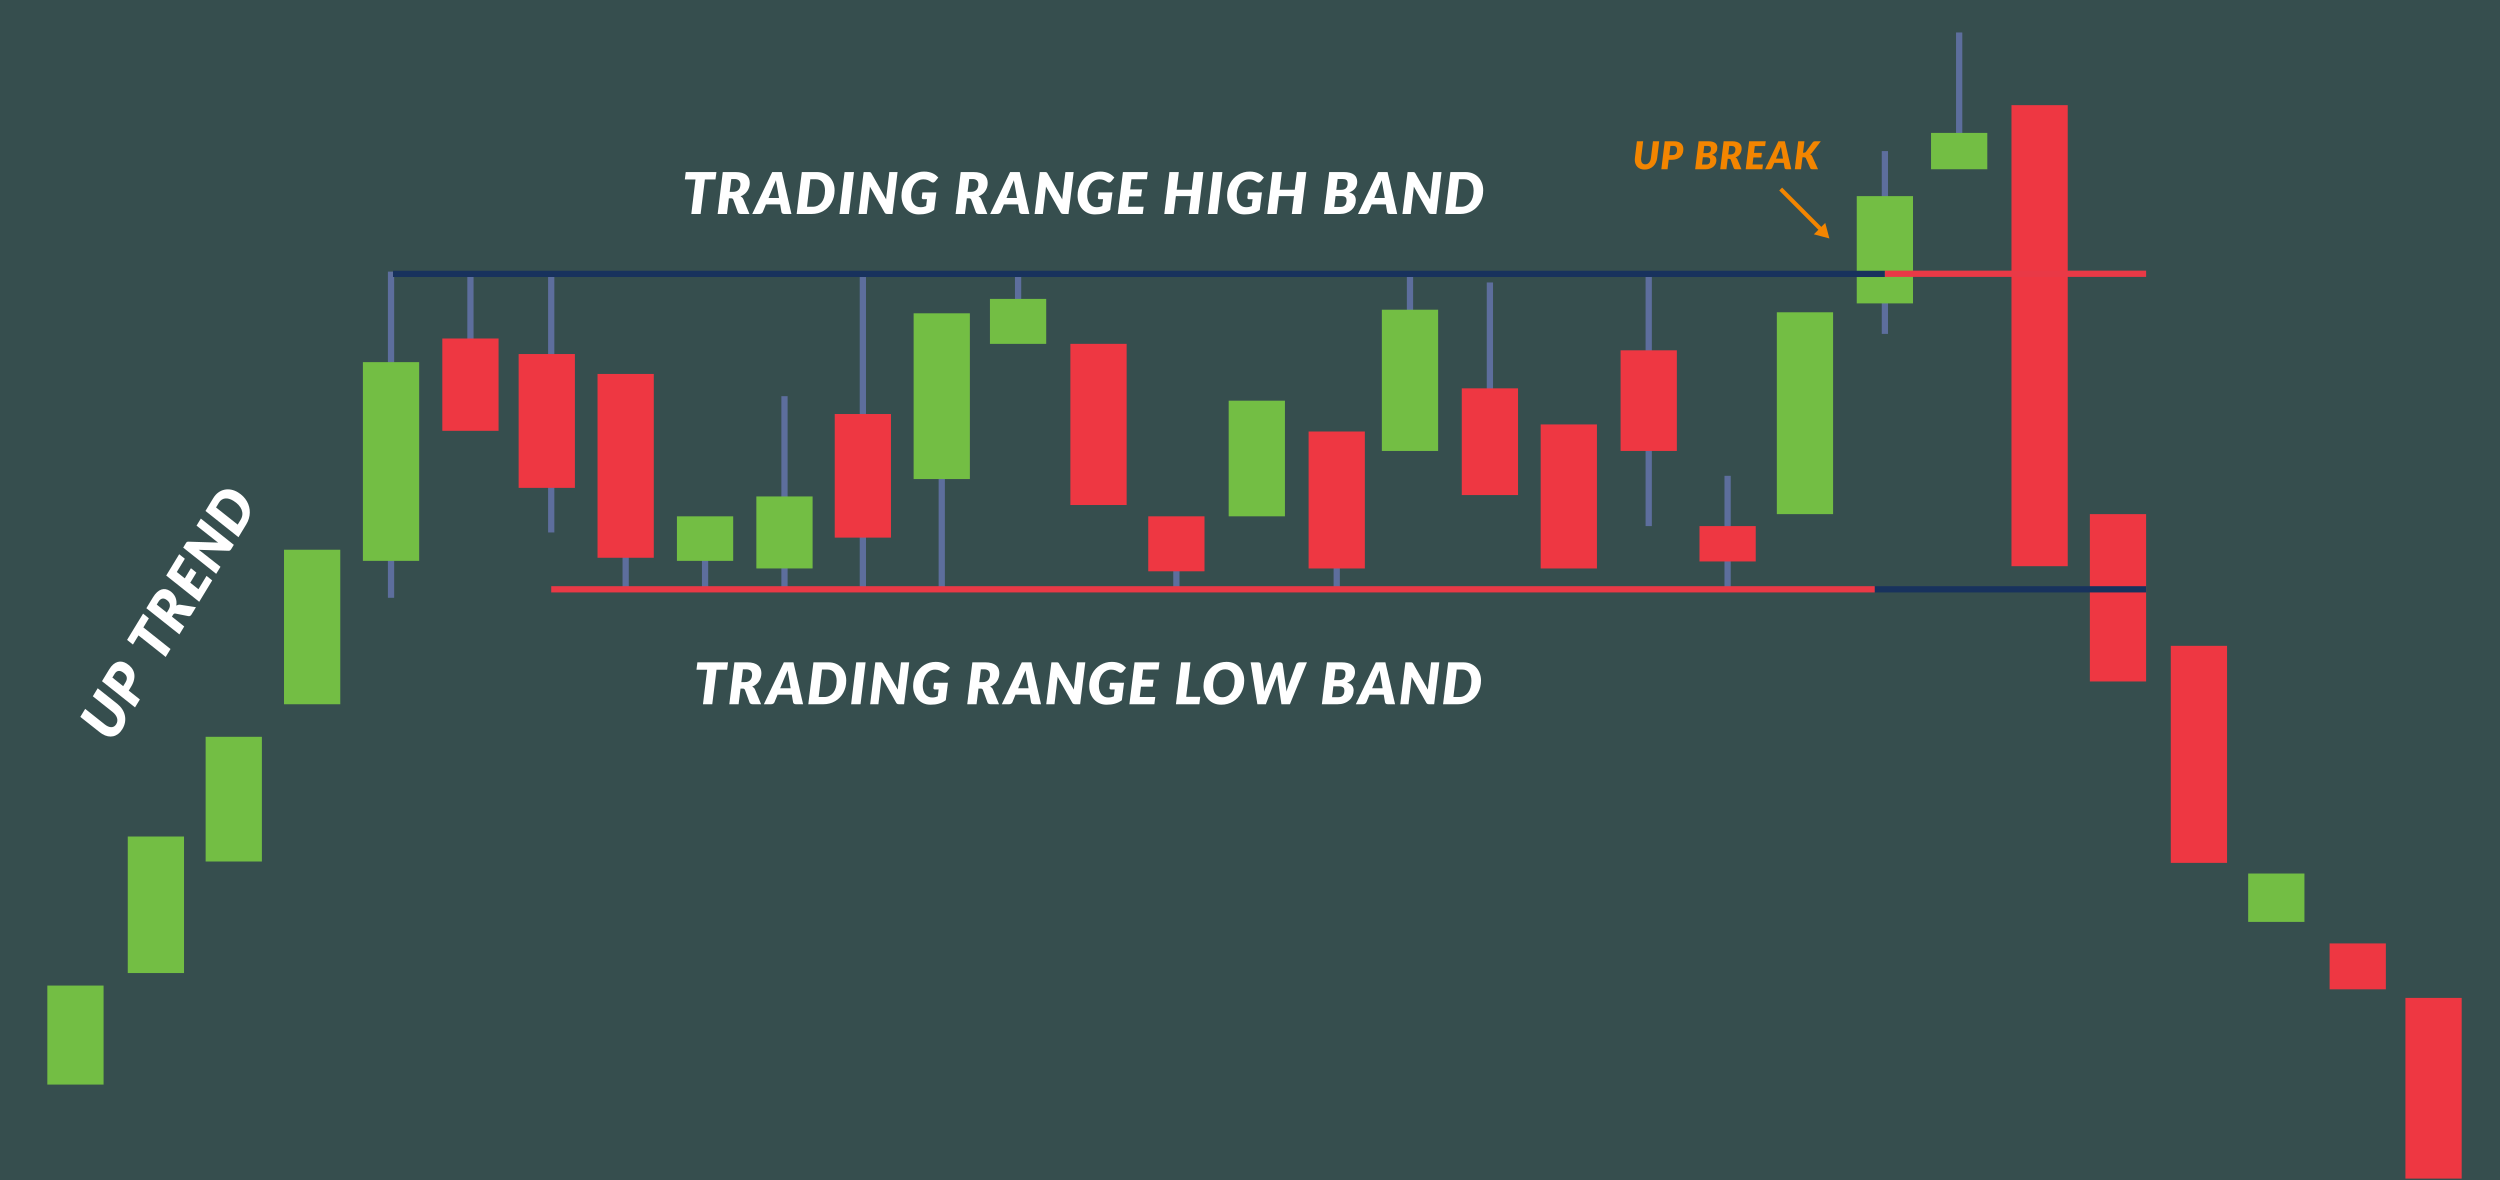 <?xml version="1.0" encoding="utf-8"?>
<!-- Generator: Adobe Illustrator 17.0.0, SVG Export Plug-In . SVG Version: 6.00 Build 0)  -->
<!DOCTYPE svg PUBLIC "-//W3C//DTD SVG 1.1//EN" "http://www.w3.org/Graphics/SVG/1.1/DTD/svg11.dtd">
<svg version="1.1" id="Livello_1" xmlns="http://www.w3.org/2000/svg" xmlns:xlink="http://www.w3.org/1999/xlink" x="0px" y="0px"
	 width="1220px" height="576px" viewBox="0 0 305 144" enable-background="new 0 0 305 144" xml:space="preserve">
<g>
	<g>
		<rect x="0" y="0" fill="#364E4E" width="305" height="144"/>
	</g>
	<g>
		<rect x="47.326" y="33.138" fill="#5D6E9D" width="0.761" height="39.793"/>
	</g>
	<g>
		<rect x="66.869" y="33.138" fill="#5D6E9D" width="0.761" height="31.822"/>
	</g>
	<g>
		<rect x="57.013" y="33.138" fill="#5D6E9D" width="0.761" height="15.196"/>
	</g>
	<g>
		<rect x="123.826" y="33.138" fill="#5D6E9D" width="0.761" height="7.598"/>
	</g>
	<g>
		<rect x="75.951" y="56.585" fill="#5D6E9D" width="0.761" height="15.196"/>
	</g>
	<g>
		<rect x="85.637" y="64.183" fill="#5D6E9D" width="0.761" height="7.598"/>
	</g>
	<g>
		<rect x="95.327" y="48.333" fill="#5D6E9D" width="0.761" height="23.447"/>
	</g>
	<g>
		<rect x="104.888" y="33.415" fill="#5D6E9D" width="0.761" height="38.366"/>
	</g>
	<g>
		<rect x="171.637" y="33.415" fill="#5D6E9D" width="0.762" height="17.096"/>
	</g>
	<g>
		<rect x="181.387" y="34.461" fill="#5D6E9D" width="0.762" height="21.841"/>
	</g>
	<g>
		<rect x="229.575" y="18.432" fill="#5D6E9D" width="0.762" height="22.304"/>
	</g>
	<g>
		<rect x="238.637" y="3.961" fill="#5D6E9D" width="0.762" height="14.471"/>
	</g>
	<g>
		<rect x="210.387" y="58.05" fill="#5D6E9D" width="0.762" height="13.73"/>
	</g>
	<g>
		<rect x="200.762" y="33.415" fill="#5D6E9D" width="0.762" height="30.768"/>
	</g>
	<g>
		<rect x="114.513" y="45.622" fill="#5D6E9D" width="0.761" height="26.158"/>
	</g>
	<g>
		<rect x="162.7" y="62.723" fill="#5D6E9D" width="0.762" height="9.058"/>
	</g>
	<g>
		<rect x="143.138" y="66.34" fill="#5D6E9D" width="0.761" height="5.44"/>
	</g>
	<g>
		<rect x="5.774" y="120.239" fill="#73BE44" width="6.863" height="12.08"/>
	</g>
	<g>
		<rect x="15.587" y="102.055" fill="#73BE44" width="6.863" height="16.657"/>
	</g>
	<g>
		<rect x="25.087" y="89.891" fill="#73BE44" width="6.863" height="15.213"/>
	</g>
	<g>
		<rect x="34.649" y="67.067" fill="#73BE44" width="6.863" height="18.852"/>
	</g>
	<g>
		<rect x="44.274" y="44.18" fill="#73BE44" width="6.863" height="24.245"/>
	</g>
	<g>
		<rect x="53.962" y="41.296" fill="#EE3742" width="6.863" height="11.265"/>
	</g>
	<g>
		<rect x="82.586" y="62.993" fill="#73BE44" width="6.863" height="5.434"/>
	</g>
	<g>
		<rect x="111.462" y="38.223" fill="#73BE44" width="6.863" height="20.22"/>
	</g>
	<g>
		<rect x="149.899" y="48.883" fill="#73BE44" width="6.863" height="14.108"/>
	</g>
	<g>
		<rect x="159.649" y="52.645" fill="#EE3742" width="6.863" height="16.708"/>
	</g>
	<g>
		<rect x="187.962" y="51.781" fill="#EE3742" width="6.863" height="17.573"/>
	</g>
	<g>
		<rect x="274.278" y="106.57" fill="#73BE44" width="6.863" height="5.902"/>
	</g>
	<g>
		<rect x="197.712" y="42.738" fill="#EE3742" width="6.863" height="12.278"/>
	</g>
	<g>
		<rect x="207.337" y="64.183" fill="#EE3742" width="6.863" height="4.315"/>
	</g>
	<g>
		<rect x="216.774" y="38.098" fill="#73BE44" width="6.863" height="24.625"/>
	</g>
	<g>
		<rect x="235.587" y="16.215" fill="#73BE44" width="6.863" height="4.434"/>
	</g>
	<g>
		<rect x="63.274" y="43.193" fill="#EE3742" width="6.863" height="16.328"/>
	</g>
	<g>
		<rect x="72.899" y="45.622" fill="#EE3742" width="6.863" height="22.426"/>
	</g>
	<g>
		<rect x="92.275" y="60.567" fill="#73BE44" width="6.863" height="8.784"/>
	</g>
	<g>
		<rect x="120.774" y="36.468" fill="#73BE44" width="6.863" height="5.485"/>
	</g>
	<g>
		<rect x="130.587" y="41.95" fill="#EE3742" width="6.863" height="19.661"/>
	</g>
	<g>
		<rect x="140.087" y="62.991" fill="#EE3742" width="6.863" height="6.707"/>
	</g>
	<g>
		<rect x="168.587" y="37.785" fill="#73BE44" width="6.863" height="17.232"/>
	</g>
	<g>
		<rect x="178.337" y="47.378" fill="#EE3742" width="6.863" height="13.019"/>
	</g>
	<g>
		<rect x="245.399" y="12.829" fill="#EE3742" width="6.863" height="56.245"/>
	</g>
	<g>
		<rect x="254.962" y="62.723" fill="#EE3742" width="6.863" height="20.416"/>
	</g>
	<g>
		<rect x="264.837" y="78.793" fill="#EE3742" width="6.863" height="26.478"/>
	</g>
	<g>
		<rect x="284.212" y="115.098" fill="#EE3742" width="6.863" height="5.598"/>
	</g>
	<g>
		<rect x="293.462" y="121.744" fill="#EE3742" width="6.863" height="22.044"/>
	</g>
	<g>
		<rect x="101.837" y="50.511" fill="#EE3742" width="6.863" height="15.078"/>
	</g>
	<g>
		<rect x="228.711" y="71.514" fill="#18325D" width="33.114" height="0.763"/>
	</g>
	<g>
		<rect x="67.249" y="71.514" fill="#E93946" width="161.462" height="0.763"/>
	</g>
	<g>
		<rect x="226.524" y="23.927" fill="#73BE44" width="6.863" height="13.087"/>
	</g>
	<g>
		<rect x="229.947" y="33.018" fill="#E93946" width="31.879" height="0.763"/>
	</g>
	<g>
		<rect x="47.946" y="33.033" fill="#18325D" width="182" height="0.763"/>
	</g>
	<g>
		<path fill="#FFFFFF" d="M87.407,20.99l-0.119,0.906h-1.295l-0.518,4.21h-1.134l0.511-4.21h-1.302l0.111-0.906H87.407z"/>
		<path fill="#FFFFFF" d="M88.923,24.196l-0.234,1.91h-1.134l0.623-5.116h1.547c0.312,0,0.579,0.033,0.8,0.1
			c0.221,0.067,0.4,0.159,0.54,0.276c0.141,0.117,0.242,0.256,0.307,0.416c0.064,0.161,0.097,0.335,0.097,0.522
			c0,0.19-0.025,0.369-0.075,0.537c-0.051,0.169-0.124,0.323-0.219,0.465c-0.096,0.142-0.214,0.266-0.353,0.375
			c-0.139,0.109-0.297,0.199-0.474,0.269c0.069,0.04,0.136,0.088,0.197,0.144c0.062,0.056,0.11,0.126,0.146,0.211l0.742,1.801
			h-1.029c-0.096,0-0.176-0.019-0.241-0.056c-0.065-0.037-0.111-0.091-0.137-0.161l-0.553-1.514
			c-0.026-0.066-0.061-0.112-0.104-0.139s-0.106-0.041-0.19-0.041H88.923z M89.214,21.843l-0.193,1.563h0.417
			c0.163,0,0.302-0.025,0.416-0.075c0.114-0.05,0.207-0.118,0.278-0.202c0.071-0.084,0.123-0.183,0.154-0.295
			c0.031-0.113,0.047-0.231,0.047-0.355c0-0.096-0.014-0.183-0.042-0.262c-0.027-0.078-0.071-0.145-0.131-0.2
			c-0.06-0.055-0.134-0.097-0.224-0.128c-0.09-0.03-0.196-0.046-0.317-0.046H89.214z"/>
		<path fill="#FFFFFF" d="M96.557,26.106h-0.882c-0.098,0-0.177-0.023-0.236-0.069c-0.06-0.046-0.095-0.106-0.106-0.181l-0.157-0.92
			h-1.733l-0.378,0.92c-0.025,0.066-0.075,0.123-0.15,0.174c-0.074,0.05-0.157,0.075-0.248,0.075h-0.896l2.437-5.116h1.169
			L96.557,26.106z M93.761,24.157h1.28l-0.248-1.461c-0.021-0.121-0.044-0.245-0.068-0.37c-0.024-0.125-0.045-0.24-0.062-0.342
			c-0.019,0.056-0.043,0.12-0.073,0.192c-0.03,0.071-0.061,0.141-0.089,0.209c-0.029,0.068-0.058,0.131-0.084,0.19
			c-0.027,0.058-0.047,0.102-0.059,0.13L93.761,24.157z"/>
		<path fill="#FFFFFF" d="M101.82,23.22c0,0.279-0.032,0.542-0.095,0.792c-0.063,0.249-0.153,0.481-0.27,0.696
			c-0.116,0.214-0.259,0.407-0.425,0.579c-0.167,0.172-0.354,0.319-0.561,0.441c-0.206,0.121-0.432,0.216-0.676,0.281
			c-0.243,0.066-0.5,0.098-0.768,0.098h-1.834l0.63-5.116h1.834c0.333,0,0.634,0.057,0.901,0.17c0.267,0.114,0.494,0.27,0.681,0.469
			s0.33,0.434,0.431,0.706C101.77,22.606,101.82,22.901,101.82,23.22z M100.651,23.248c0-0.208-0.024-0.397-0.072-0.567
			c-0.048-0.17-0.119-0.314-0.213-0.434c-0.095-0.119-0.211-0.212-0.349-0.277c-0.138-0.066-0.295-0.098-0.473-0.098h-0.686
			l-0.406,3.353h0.686c0.233,0,0.443-0.047,0.631-0.139c0.187-0.093,0.345-0.224,0.476-0.395c0.131-0.171,0.23-0.378,0.301-0.622
			C100.616,23.826,100.651,23.552,100.651,23.248z"/>
		<path fill="#FFFFFF" d="M103.563,26.106h-1.148l0.623-5.116h1.148L103.563,26.106z"/>
		<path fill="#FFFFFF" d="M106.095,20.995c0.034,0.003,0.064,0.012,0.092,0.024c0.026,0.013,0.051,0.031,0.071,0.054
			c0.021,0.024,0.042,0.054,0.063,0.091l1.788,3.161c0.005-0.082,0.012-0.161,0.021-0.235c0.009-0.075,0.018-0.145,0.024-0.211
			l0.343-2.89h1.008l-0.63,5.116h-0.595c-0.089,0-0.162-0.013-0.221-0.039s-0.108-0.076-0.15-0.151l-1.781-3.157
			c-0.005,0.066-0.011,0.129-0.017,0.19c-0.006,0.061-0.011,0.118-0.016,0.172l-0.35,2.985h-1.008l0.63-5.116h0.602
			C106.02,20.99,106.062,20.992,106.095,20.995z"/>
		<path fill="#FFFFFF" d="M112.293,25.281c0.14,0,0.266-0.013,0.378-0.037c0.111-0.024,0.219-0.059,0.321-0.103l0.099-0.836h-0.435
			c-0.065,0-0.115-0.015-0.15-0.046s-0.052-0.072-0.052-0.123l0.076-0.66h1.701l-0.266,2.138c-0.131,0.096-0.267,0.179-0.406,0.248
			c-0.14,0.069-0.286,0.126-0.439,0.17c-0.152,0.044-0.313,0.077-0.482,0.098c-0.17,0.021-0.35,0.032-0.541,0.032
			c-0.315,0-0.603-0.058-0.863-0.174c-0.26-0.116-0.482-0.276-0.668-0.479c-0.186-0.204-0.329-0.445-0.431-0.724
			s-0.152-0.58-0.152-0.906c0-0.284,0.032-0.554,0.097-0.81c0.063-0.256,0.155-0.493,0.274-0.711
			c0.119-0.218,0.262-0.414,0.429-0.59c0.167-0.176,0.353-0.326,0.557-0.45c0.204-0.124,0.424-0.219,0.66-0.286
			c0.235-0.067,0.482-0.1,0.741-0.1c0.218,0,0.414,0.02,0.59,0.06c0.177,0.04,0.335,0.093,0.475,0.16
			c0.14,0.067,0.265,0.144,0.374,0.231c0.11,0.088,0.207,0.179,0.291,0.272l-0.371,0.46c-0.084,0.103-0.179,0.154-0.283,0.154
			c-0.063,0-0.128-0.021-0.192-0.063c-0.084-0.054-0.163-0.101-0.235-0.143c-0.072-0.041-0.145-0.075-0.219-0.102
			c-0.073-0.027-0.151-0.048-0.234-0.061c-0.083-0.014-0.176-0.021-0.278-0.021c-0.222,0-0.425,0.048-0.608,0.142
			c-0.185,0.095-0.343,0.228-0.477,0.4c-0.133,0.172-0.236,0.379-0.31,0.62c-0.073,0.241-0.11,0.507-0.11,0.797
			c0,0.225,0.027,0.427,0.082,0.605c0.056,0.179,0.133,0.33,0.233,0.453s0.221,0.217,0.36,0.283
			C111.967,25.248,112.122,25.281,112.293,25.281z"/>
		<path fill="#FFFFFF" d="M117.951,24.196l-0.234,1.91h-1.134l0.623-5.116h1.547c0.312,0,0.579,0.033,0.8,0.1
			c0.221,0.067,0.4,0.159,0.54,0.276c0.141,0.117,0.242,0.256,0.307,0.416c0.064,0.161,0.097,0.335,0.097,0.522
			c0,0.19-0.025,0.369-0.075,0.537c-0.051,0.169-0.124,0.323-0.219,0.465c-0.096,0.142-0.214,0.266-0.353,0.375
			c-0.139,0.109-0.297,0.199-0.474,0.269c0.069,0.04,0.136,0.088,0.197,0.144c0.062,0.056,0.11,0.126,0.146,0.211l0.742,1.801
			h-1.029c-0.096,0-0.176-0.019-0.241-0.056c-0.065-0.037-0.111-0.091-0.137-0.161l-0.553-1.514
			c-0.026-0.066-0.061-0.112-0.104-0.139s-0.106-0.041-0.19-0.041H117.951z M118.242,21.843l-0.193,1.563h0.417
			c0.163,0,0.302-0.025,0.416-0.075c0.114-0.05,0.207-0.118,0.278-0.202c0.071-0.084,0.123-0.183,0.154-0.295
			c0.031-0.113,0.047-0.231,0.047-0.355c0-0.096-0.014-0.183-0.042-0.262c-0.027-0.078-0.071-0.145-0.131-0.2
			c-0.06-0.055-0.134-0.097-0.224-0.128c-0.09-0.03-0.196-0.046-0.317-0.046H118.242z"/>
		<path fill="#FFFFFF" d="M125.585,26.106h-0.882c-0.098,0-0.177-0.023-0.236-0.069c-0.06-0.046-0.095-0.106-0.106-0.181
			l-0.157-0.92h-1.733l-0.378,0.92c-0.025,0.066-0.075,0.123-0.15,0.174c-0.074,0.05-0.157,0.075-0.248,0.075h-0.896l2.437-5.116
			h1.169L125.585,26.106z M122.789,24.157h1.28l-0.248-1.461c-0.021-0.121-0.044-0.245-0.068-0.37
			c-0.024-0.125-0.045-0.24-0.062-0.342c-0.019,0.056-0.043,0.12-0.073,0.192c-0.03,0.071-0.061,0.141-0.089,0.209
			c-0.029,0.068-0.058,0.131-0.084,0.19c-0.027,0.058-0.047,0.102-0.059,0.13L122.789,24.157z"/>
		<path fill="#FFFFFF" d="M127.578,20.995c0.034,0.003,0.064,0.012,0.092,0.024c0.026,0.013,0.051,0.031,0.071,0.054
			c0.021,0.024,0.042,0.054,0.063,0.091l1.788,3.161c0.005-0.082,0.012-0.161,0.021-0.235c0.009-0.075,0.018-0.145,0.024-0.211
			l0.343-2.89h1.008l-0.63,5.116h-0.595c-0.089,0-0.162-0.013-0.221-0.039s-0.108-0.076-0.15-0.151l-1.781-3.157
			c-0.005,0.066-0.011,0.129-0.017,0.19c-0.006,0.061-0.011,0.118-0.016,0.172l-0.35,2.985h-1.008l0.63-5.116h0.602
			C127.503,20.99,127.545,20.992,127.578,20.995z"/>
		<path fill="#FFFFFF" d="M133.775,25.281c0.14,0,0.266-0.013,0.378-0.037c0.111-0.024,0.219-0.059,0.321-0.103l0.099-0.836h-0.435
			c-0.065,0-0.115-0.015-0.15-0.046s-0.052-0.072-0.052-0.123l0.076-0.66h1.701l-0.266,2.138c-0.131,0.096-0.267,0.179-0.406,0.248
			c-0.14,0.069-0.286,0.126-0.439,0.17c-0.152,0.044-0.313,0.077-0.482,0.098c-0.17,0.021-0.35,0.032-0.541,0.032
			c-0.315,0-0.603-0.058-0.863-0.174c-0.26-0.116-0.482-0.276-0.668-0.479c-0.186-0.204-0.329-0.445-0.431-0.724
			s-0.152-0.58-0.152-0.906c0-0.284,0.032-0.554,0.097-0.81c0.063-0.256,0.155-0.493,0.274-0.711
			c0.119-0.218,0.262-0.414,0.429-0.59c0.167-0.176,0.353-0.326,0.557-0.45c0.204-0.124,0.424-0.219,0.66-0.286
			c0.235-0.067,0.482-0.1,0.741-0.1c0.218,0,0.414,0.02,0.59,0.06c0.177,0.04,0.335,0.093,0.475,0.16
			c0.14,0.067,0.265,0.144,0.374,0.231c0.11,0.088,0.207,0.179,0.291,0.272l-0.371,0.46c-0.084,0.103-0.179,0.154-0.283,0.154
			c-0.063,0-0.128-0.021-0.192-0.063c-0.084-0.054-0.163-0.101-0.235-0.143c-0.072-0.041-0.145-0.075-0.219-0.102
			c-0.073-0.027-0.151-0.048-0.234-0.061c-0.083-0.014-0.176-0.021-0.278-0.021c-0.222,0-0.425,0.048-0.608,0.142
			c-0.185,0.095-0.343,0.228-0.477,0.4c-0.133,0.172-0.236,0.379-0.31,0.62c-0.073,0.241-0.11,0.507-0.11,0.797
			c0,0.225,0.027,0.427,0.082,0.605c0.056,0.179,0.133,0.33,0.233,0.453s0.221,0.217,0.36,0.283
			C133.449,25.248,133.604,25.281,133.775,25.281z"/>
		<path fill="#FFFFFF" d="M139.921,21.872h-1.887l-0.153,1.235h1.445l-0.112,0.85h-1.438l-0.154,1.268h1.9l-0.111,0.881h-3.045
			l0.63-5.116h3.038L139.921,21.872z"/>
		<path fill="#FFFFFF" d="M146.179,26.106h-1.148l0.267-2.177h-1.841l-0.267,2.177h-1.147l0.63-5.116h1.147l-0.266,2.159h1.841
			l0.267-2.159h1.147L146.179,26.106z"/>
		<path fill="#FFFFFF" d="M148.511,26.106h-1.148l0.623-5.116h1.148L148.511,26.106z"/>
		<path fill="#FFFFFF" d="M152.018,25.281c0.14,0,0.266-0.013,0.378-0.037c0.111-0.024,0.219-0.059,0.321-0.103l0.098-0.836h-0.434
			c-0.065,0-0.115-0.015-0.15-0.046s-0.052-0.072-0.052-0.123l0.076-0.66h1.701l-0.266,2.138c-0.131,0.096-0.266,0.179-0.406,0.248
			c-0.139,0.069-0.285,0.126-0.439,0.17c-0.152,0.044-0.313,0.077-0.482,0.098c-0.17,0.021-0.35,0.032-0.541,0.032
			c-0.315,0-0.603-0.058-0.863-0.174c-0.26-0.116-0.482-0.276-0.668-0.479c-0.186-0.204-0.329-0.445-0.431-0.724
			s-0.152-0.58-0.152-0.906c0-0.284,0.032-0.554,0.097-0.81c0.063-0.256,0.155-0.493,0.274-0.711
			c0.119-0.218,0.262-0.414,0.429-0.59c0.167-0.176,0.353-0.326,0.557-0.45c0.204-0.124,0.424-0.219,0.66-0.286
			c0.235-0.067,0.482-0.1,0.741-0.1c0.218,0,0.415,0.02,0.59,0.06c0.176,0.04,0.334,0.093,0.475,0.16
			c0.139,0.067,0.264,0.144,0.373,0.231c0.111,0.088,0.207,0.179,0.291,0.272l-0.371,0.46c-0.084,0.103-0.178,0.154-0.283,0.154
			c-0.062,0-0.127-0.021-0.191-0.063c-0.084-0.054-0.164-0.101-0.236-0.143c-0.072-0.041-0.145-0.075-0.219-0.102
			c-0.072-0.027-0.151-0.048-0.234-0.061c-0.083-0.014-0.176-0.021-0.278-0.021c-0.222,0-0.425,0.048-0.608,0.142
			c-0.185,0.095-0.343,0.228-0.477,0.4c-0.133,0.172-0.236,0.379-0.31,0.62c-0.073,0.241-0.11,0.507-0.11,0.797
			c0,0.225,0.027,0.427,0.082,0.605c0.056,0.179,0.133,0.33,0.233,0.453s0.221,0.217,0.36,0.283
			C151.691,25.248,151.847,25.281,152.018,25.281z"/>
		<path fill="#FFFFFF" d="M158.745,26.106h-1.148l0.266-2.177h-1.84l-0.268,2.177h-1.146l0.629-5.116h1.148l-0.266,2.159h1.84
			l0.268-2.159h1.146L158.745,26.106z"/>
		<path fill="#FFFFFF" d="M161.53,26.106l0.631-5.116h1.75c0.295,0,0.549,0.028,0.76,0.084c0.213,0.056,0.385,0.137,0.52,0.241
			c0.133,0.104,0.23,0.23,0.293,0.376c0.062,0.146,0.094,0.309,0.094,0.486c0,0.141-0.02,0.276-0.055,0.406
			c-0.037,0.13-0.094,0.25-0.172,0.36c-0.078,0.11-0.18,0.21-0.303,0.3c-0.123,0.09-0.273,0.166-0.447,0.227
			c0.275,0.075,0.479,0.192,0.609,0.349c0.133,0.158,0.199,0.358,0.199,0.599c0,0.237-0.045,0.457-0.135,0.662
			c-0.09,0.205-0.221,0.384-0.391,0.535c-0.17,0.152-0.377,0.272-0.621,0.36s-0.52,0.132-0.828,0.132H161.53z M162.936,23.922
			l-0.16,1.324h0.75c0.139,0,0.258-0.021,0.354-0.062c0.096-0.041,0.172-0.098,0.232-0.172c0.059-0.073,0.102-0.16,0.129-0.258
			c0.027-0.098,0.041-0.206,0.041-0.323c0-0.077-0.01-0.147-0.031-0.211c-0.02-0.063-0.053-0.117-0.102-0.16
			c-0.047-0.044-0.109-0.077-0.188-0.102c-0.078-0.025-0.176-0.037-0.289-0.037H162.936z M163.028,23.163h0.547
			c0.127,0,0.242-0.013,0.346-0.039c0.104-0.025,0.191-0.07,0.264-0.131c0.074-0.062,0.131-0.145,0.17-0.248
			c0.041-0.103,0.061-0.23,0.061-0.383c0-0.19-0.051-0.324-0.148-0.402c-0.1-0.078-0.254-0.118-0.461-0.118h-0.615L163.028,23.163z"
			/>
		<path fill="#FFFFFF" d="M170.461,26.106h-0.881c-0.098,0-0.178-0.023-0.236-0.069c-0.061-0.046-0.096-0.106-0.107-0.181
			l-0.156-0.92h-1.734l-0.377,0.92c-0.025,0.066-0.076,0.123-0.15,0.174c-0.074,0.05-0.158,0.075-0.248,0.075h-0.896l2.436-5.116
			h1.17L170.461,26.106z M167.666,24.157h1.279l-0.248-1.461c-0.021-0.121-0.043-0.245-0.068-0.37
			c-0.023-0.125-0.045-0.24-0.061-0.342c-0.02,0.056-0.043,0.12-0.074,0.192c-0.029,0.071-0.061,0.141-0.088,0.209
			c-0.029,0.068-0.059,0.131-0.084,0.19c-0.027,0.058-0.047,0.102-0.059,0.13L167.666,24.157z"/>
		<path fill="#FFFFFF" d="M172.454,20.995c0.035,0.003,0.064,0.012,0.092,0.024c0.027,0.013,0.051,0.031,0.072,0.054
			s0.041,0.054,0.062,0.091l1.789,3.161c0.004-0.082,0.012-0.161,0.021-0.235c0.008-0.075,0.018-0.145,0.023-0.211l0.344-2.89h1.008
			l-0.631,5.116h-0.594c-0.09,0-0.162-0.013-0.221-0.039s-0.109-0.076-0.15-0.151l-1.781-3.157c-0.006,0.066-0.012,0.129-0.018,0.19
			c-0.006,0.061-0.01,0.118-0.016,0.172l-0.35,2.985h-1.008l0.631-5.116h0.602C172.379,20.99,172.42,20.992,172.454,20.995z"/>
		<path fill="#FFFFFF" d="M180.948,23.22c0,0.279-0.031,0.542-0.094,0.792c-0.064,0.249-0.154,0.481-0.27,0.696
			c-0.117,0.214-0.26,0.407-0.426,0.579c-0.166,0.172-0.354,0.319-0.561,0.441c-0.205,0.121-0.432,0.216-0.676,0.281
			c-0.242,0.066-0.5,0.098-0.768,0.098h-1.834l0.631-5.116h1.834c0.332,0,0.633,0.057,0.9,0.17s0.494,0.27,0.682,0.469
			c0.186,0.199,0.33,0.434,0.43,0.706C180.897,22.606,180.948,22.901,180.948,23.22z M179.78,23.248
			c0-0.208-0.025-0.397-0.072-0.567c-0.049-0.17-0.119-0.314-0.213-0.434c-0.096-0.119-0.211-0.212-0.35-0.277
			c-0.137-0.066-0.295-0.098-0.473-0.098h-0.686l-0.406,3.353h0.686c0.234,0,0.443-0.047,0.631-0.139
			c0.188-0.093,0.346-0.224,0.477-0.395c0.131-0.171,0.23-0.378,0.301-0.622C179.745,23.826,179.78,23.552,179.78,23.248z"/>
	</g>
	<g>
		<path fill="#FFFFFF" d="M88.828,80.803l-0.119,0.906h-1.295l-0.518,4.21h-1.134l0.511-4.21h-1.302l0.111-0.906H88.828z"/>
		<path fill="#FFFFFF" d="M90.344,84.009l-0.234,1.91h-1.134l0.623-5.116h1.547c0.312,0,0.579,0.033,0.8,0.1
			c0.221,0.067,0.4,0.159,0.54,0.276c0.141,0.117,0.242,0.256,0.307,0.415c0.064,0.161,0.097,0.334,0.097,0.521
			c0,0.19-0.025,0.369-0.075,0.538c-0.051,0.169-0.124,0.323-0.219,0.465c-0.096,0.141-0.214,0.266-0.353,0.375
			c-0.139,0.109-0.297,0.199-0.474,0.268c0.069,0.04,0.136,0.088,0.197,0.144c0.062,0.057,0.11,0.126,0.146,0.211l0.742,1.802
			h-1.029c-0.096,0-0.176-0.019-0.241-0.056c-0.065-0.038-0.111-0.091-0.137-0.162l-0.553-1.514
			c-0.026-0.066-0.061-0.112-0.104-0.138c-0.043-0.027-0.106-0.041-0.19-0.041H90.344z M90.635,81.656l-0.193,1.563h0.417
			c0.163,0,0.302-0.025,0.416-0.075c0.114-0.05,0.207-0.118,0.278-0.202c0.071-0.084,0.123-0.183,0.154-0.295
			c0.031-0.113,0.047-0.231,0.047-0.355c0-0.096-0.014-0.183-0.042-0.262c-0.027-0.078-0.071-0.145-0.131-0.201
			c-0.06-0.055-0.134-0.097-0.224-0.127s-0.196-0.046-0.317-0.046H90.635z"/>
		<path fill="#FFFFFF" d="M97.978,85.919h-0.882c-0.098,0-0.177-0.023-0.236-0.069c-0.06-0.045-0.095-0.106-0.106-0.18l-0.157-0.921
			h-1.733l-0.378,0.921c-0.025,0.065-0.075,0.123-0.15,0.173c-0.074,0.05-0.157,0.075-0.248,0.075h-0.896l2.437-5.116h1.169
			L97.978,85.919z M95.182,83.97h1.28l-0.248-1.461c-0.021-0.121-0.044-0.245-0.068-0.37c-0.024-0.125-0.045-0.239-0.062-0.343
			c-0.019,0.057-0.043,0.121-0.073,0.192c-0.03,0.072-0.061,0.141-0.089,0.209c-0.029,0.068-0.058,0.131-0.084,0.189
			c-0.027,0.059-0.047,0.102-0.059,0.13L95.182,83.97z"/>
		<path fill="#FFFFFF" d="M103.241,83.033c0,0.278-0.032,0.543-0.095,0.792c-0.063,0.25-0.153,0.481-0.27,0.696
			c-0.116,0.214-0.259,0.408-0.425,0.579c-0.167,0.172-0.354,0.319-0.561,0.441c-0.206,0.121-0.432,0.216-0.676,0.281
			c-0.243,0.066-0.5,0.098-0.768,0.098h-1.834l0.63-5.116h1.834c0.333,0,0.634,0.057,0.901,0.17
			c0.267,0.114,0.494,0.269,0.681,0.468c0.187,0.2,0.33,0.435,0.431,0.706C103.19,82.419,103.241,82.714,103.241,83.033z
			 M102.072,83.061c0-0.209-0.024-0.398-0.072-0.567s-0.119-0.314-0.213-0.434c-0.095-0.12-0.211-0.212-0.349-0.277
			s-0.295-0.098-0.473-0.098h-0.686l-0.406,3.353h0.686c0.233,0,0.443-0.046,0.631-0.138c0.187-0.093,0.345-0.224,0.476-0.395
			c0.131-0.171,0.23-0.378,0.301-0.622C102.037,83.639,102.072,83.365,102.072,83.061z"/>
		<path fill="#FFFFFF" d="M104.984,85.919h-1.148l0.623-5.116h1.148L104.984,85.919z"/>
		<path fill="#FFFFFF" d="M107.516,80.809c0.034,0.003,0.064,0.012,0.092,0.024c0.026,0.013,0.051,0.03,0.071,0.054
			c0.021,0.024,0.042,0.054,0.063,0.091l1.788,3.161c0.005-0.082,0.012-0.161,0.021-0.235c0.009-0.075,0.018-0.145,0.024-0.211
			l0.343-2.89h1.008l-0.63,5.116h-0.595c-0.089,0-0.162-0.013-0.221-0.038c-0.059-0.026-0.108-0.076-0.15-0.152l-1.781-3.157
			c-0.005,0.066-0.011,0.129-0.017,0.19c-0.006,0.061-0.011,0.119-0.016,0.172l-0.35,2.984h-1.008l0.63-5.116h0.602
			C107.44,80.803,107.482,80.805,107.516,80.809z"/>
		<path fill="#FFFFFF" d="M113.714,85.094c0.14,0,0.266-0.013,0.378-0.037c0.111-0.024,0.219-0.059,0.321-0.104l0.099-0.836h-0.435
			c-0.065,0-0.115-0.015-0.15-0.045s-0.052-0.072-0.052-0.123l0.076-0.659h1.701l-0.266,2.138c-0.131,0.096-0.267,0.178-0.406,0.248
			c-0.14,0.069-0.286,0.125-0.439,0.17c-0.152,0.044-0.313,0.077-0.482,0.098c-0.17,0.022-0.35,0.031-0.541,0.031
			c-0.315,0-0.603-0.058-0.863-0.173c-0.26-0.116-0.482-0.275-0.668-0.479c-0.186-0.204-0.329-0.445-0.431-0.724
			c-0.102-0.278-0.152-0.58-0.152-0.905c0-0.283,0.032-0.554,0.097-0.809c0.063-0.257,0.155-0.494,0.274-0.711
			c0.119-0.218,0.262-0.414,0.429-0.59c0.167-0.176,0.353-0.325,0.557-0.45s0.424-0.219,0.66-0.286c0.235-0.067,0.482-0.1,0.741-0.1
			c0.218,0,0.414,0.02,0.59,0.06c0.177,0.039,0.335,0.093,0.475,0.16c0.14,0.067,0.265,0.144,0.374,0.231
			c0.11,0.088,0.207,0.179,0.291,0.272l-0.371,0.46c-0.084,0.103-0.179,0.154-0.283,0.154c-0.063,0-0.128-0.021-0.192-0.063
			c-0.084-0.054-0.163-0.102-0.235-0.142c-0.072-0.041-0.145-0.075-0.219-0.102c-0.073-0.027-0.151-0.048-0.234-0.062
			s-0.176-0.022-0.278-0.022c-0.222,0-0.425,0.048-0.608,0.143c-0.185,0.094-0.343,0.227-0.477,0.4
			c-0.133,0.172-0.236,0.379-0.31,0.62c-0.073,0.241-0.11,0.507-0.11,0.797c0,0.225,0.027,0.427,0.082,0.605
			c0.056,0.179,0.133,0.331,0.233,0.454s0.221,0.217,0.36,0.282S113.543,85.094,113.714,85.094z"/>
		<path fill="#FFFFFF" d="M119.372,84.009l-0.234,1.91h-1.134l0.623-5.116h1.547c0.312,0,0.579,0.033,0.8,0.1
			c0.221,0.067,0.4,0.159,0.54,0.276c0.141,0.117,0.242,0.256,0.307,0.415c0.064,0.161,0.097,0.334,0.097,0.521
			c0,0.19-0.025,0.369-0.075,0.538c-0.051,0.169-0.124,0.323-0.219,0.465c-0.096,0.141-0.214,0.266-0.353,0.375
			c-0.139,0.109-0.297,0.199-0.474,0.268c0.069,0.04,0.136,0.088,0.197,0.144c0.062,0.057,0.11,0.126,0.146,0.211l0.742,1.802
			h-1.029c-0.096,0-0.176-0.019-0.241-0.056c-0.065-0.038-0.111-0.091-0.137-0.162l-0.553-1.514
			c-0.026-0.066-0.061-0.112-0.104-0.138c-0.043-0.027-0.106-0.041-0.19-0.041H119.372z M119.663,81.656l-0.193,1.563h0.417
			c0.163,0,0.302-0.025,0.416-0.075c0.114-0.05,0.207-0.118,0.278-0.202c0.071-0.084,0.123-0.183,0.154-0.295
			c0.031-0.113,0.047-0.231,0.047-0.355c0-0.096-0.014-0.183-0.042-0.262c-0.027-0.078-0.071-0.145-0.131-0.201
			c-0.06-0.055-0.134-0.097-0.224-0.127s-0.196-0.046-0.317-0.046H119.663z"/>
		<path fill="#FFFFFF" d="M127.006,85.919h-0.882c-0.098,0-0.177-0.023-0.236-0.069c-0.06-0.045-0.095-0.106-0.106-0.18
			l-0.157-0.921h-1.733l-0.378,0.921c-0.025,0.065-0.075,0.123-0.15,0.173c-0.074,0.05-0.157,0.075-0.248,0.075h-0.896l2.437-5.116
			h1.169L127.006,85.919z M124.21,83.97h1.28l-0.248-1.461c-0.021-0.121-0.044-0.245-0.068-0.37
			c-0.024-0.125-0.045-0.239-0.062-0.343c-0.019,0.057-0.043,0.121-0.073,0.192c-0.03,0.072-0.061,0.141-0.089,0.209
			c-0.029,0.068-0.058,0.131-0.084,0.189c-0.027,0.059-0.047,0.102-0.059,0.13L124.21,83.97z"/>
		<path fill="#FFFFFF" d="M128.999,80.809c0.034,0.003,0.064,0.012,0.092,0.024c0.026,0.013,0.051,0.03,0.071,0.054
			c0.021,0.024,0.042,0.054,0.063,0.091l1.788,3.161c0.005-0.082,0.012-0.161,0.021-0.235c0.009-0.075,0.018-0.145,0.024-0.211
			l0.343-2.89h1.008l-0.63,5.116h-0.595c-0.089,0-0.162-0.013-0.221-0.038c-0.059-0.026-0.108-0.076-0.15-0.152l-1.781-3.157
			c-0.005,0.066-0.011,0.129-0.017,0.19c-0.006,0.061-0.011,0.119-0.016,0.172l-0.35,2.984h-1.008l0.63-5.116h0.602
			C128.924,80.803,128.966,80.805,128.999,80.809z"/>
		<path fill="#FFFFFF" d="M135.196,85.094c0.14,0,0.266-0.013,0.378-0.037c0.111-0.024,0.219-0.059,0.321-0.104l0.099-0.836h-0.435
			c-0.065,0-0.115-0.015-0.15-0.045s-0.052-0.072-0.052-0.123l0.076-0.659h1.701l-0.266,2.138c-0.131,0.096-0.267,0.178-0.406,0.248
			c-0.14,0.069-0.286,0.125-0.439,0.17c-0.152,0.044-0.313,0.077-0.482,0.098c-0.17,0.022-0.35,0.031-0.541,0.031
			c-0.315,0-0.603-0.058-0.863-0.173c-0.26-0.116-0.482-0.275-0.668-0.479c-0.186-0.204-0.329-0.445-0.431-0.724
			c-0.102-0.278-0.152-0.58-0.152-0.905c0-0.283,0.032-0.554,0.097-0.809c0.063-0.257,0.155-0.494,0.274-0.711
			c0.119-0.218,0.262-0.414,0.429-0.59c0.167-0.176,0.353-0.325,0.557-0.45s0.424-0.219,0.66-0.286c0.235-0.067,0.482-0.1,0.741-0.1
			c0.218,0,0.414,0.02,0.59,0.06c0.177,0.039,0.335,0.093,0.475,0.16c0.14,0.067,0.265,0.144,0.374,0.231
			c0.11,0.088,0.207,0.179,0.291,0.272l-0.371,0.46c-0.084,0.103-0.179,0.154-0.283,0.154c-0.063,0-0.128-0.021-0.192-0.063
			c-0.084-0.054-0.163-0.102-0.235-0.142c-0.072-0.041-0.145-0.075-0.219-0.102c-0.073-0.027-0.151-0.048-0.234-0.062
			s-0.176-0.022-0.278-0.022c-0.222,0-0.425,0.048-0.608,0.143c-0.185,0.094-0.343,0.227-0.477,0.4
			c-0.133,0.172-0.236,0.379-0.31,0.62c-0.073,0.241-0.11,0.507-0.11,0.797c0,0.225,0.027,0.427,0.082,0.605
			c0.056,0.179,0.133,0.331,0.233,0.454s0.221,0.217,0.36,0.282S135.025,85.094,135.196,85.094z"/>
		<path fill="#FFFFFF" d="M141.342,81.685h-1.887l-0.153,1.235h1.445l-0.112,0.85h-1.438l-0.154,1.267h1.9l-0.111,0.882h-3.045
			l0.63-5.116h3.038L141.342,81.685z"/>
		<path fill="#FFFFFF" d="M144.716,85.006h1.715l-0.112,0.913h-2.855l0.63-5.116h1.141L144.716,85.006z"/>
		<path fill="#FFFFFF" d="M151.793,83.033c0,0.276-0.032,0.541-0.096,0.794c-0.064,0.253-0.155,0.488-0.273,0.705
			c-0.117,0.218-0.26,0.415-0.427,0.594c-0.167,0.178-0.354,0.329-0.562,0.455c-0.208,0.125-0.434,0.222-0.676,0.292
			c-0.243,0.069-0.498,0.103-0.767,0.103c-0.336,0-0.638-0.059-0.904-0.177c-0.268-0.118-0.494-0.279-0.681-0.484
			c-0.188-0.205-0.33-0.446-0.429-0.723c-0.1-0.278-0.149-0.577-0.149-0.897c0-0.276,0.032-0.542,0.097-0.796
			c0.063-0.254,0.155-0.49,0.272-0.707c0.118-0.217,0.261-0.415,0.429-0.594s0.356-0.329,0.563-0.455
			c0.208-0.125,0.434-0.222,0.676-0.292c0.243-0.069,0.499-0.103,0.771-0.103c0.333,0,0.634,0.059,0.9,0.177
			c0.268,0.118,0.494,0.28,0.68,0.486s0.327,0.449,0.427,0.727S151.793,82.714,151.793,83.033z M150.624,83.061
			c0-0.211-0.024-0.403-0.075-0.574c-0.05-0.172-0.123-0.32-0.221-0.443c-0.097-0.122-0.215-0.217-0.354-0.284
			c-0.141-0.067-0.299-0.1-0.477-0.1c-0.233,0-0.442,0.048-0.626,0.145c-0.185,0.097-0.342,0.234-0.471,0.41
			c-0.13,0.175-0.229,0.387-0.298,0.634c-0.069,0.247-0.104,0.52-0.104,0.82c0,0.211,0.024,0.401,0.074,0.572
			c0.049,0.17,0.12,0.317,0.215,0.439c0.095,0.121,0.212,0.216,0.352,0.282c0.14,0.068,0.3,0.101,0.479,0.101
			c0.233,0,0.443-0.049,0.628-0.145c0.186-0.095,0.344-0.231,0.473-0.407c0.13-0.175,0.229-0.386,0.3-0.632
			C150.589,83.633,150.624,83.36,150.624,83.061z"/>
		<path fill="#FFFFFF" d="M152.577,80.803h0.896c0.098,0,0.176,0.023,0.236,0.069c0.059,0.046,0.096,0.106,0.105,0.181l0.357,2.756
			c0.01,0.066,0.018,0.133,0.021,0.202c0.004,0.07,0.01,0.131,0.014,0.188c0.006,0.068,0.008,0.133,0.008,0.196
			c0.035-0.11,0.072-0.214,0.109-0.311c0.039-0.097,0.074-0.189,0.107-0.275l1.043-2.756c0.025-0.064,0.074-0.121,0.146-0.172
			s0.156-0.077,0.252-0.077h0.266c0.1,0,0.178,0.023,0.24,0.069c0.062,0.046,0.1,0.106,0.111,0.181l0.391,2.756
			c0.012,0.082,0.025,0.171,0.037,0.268c0.014,0.097,0.023,0.199,0.033,0.304c0.031-0.105,0.061-0.206,0.092-0.302
			c0.029-0.096,0.061-0.186,0.09-0.27l1.008-2.756c0.023-0.066,0.074-0.123,0.15-0.174c0.074-0.05,0.16-0.075,0.256-0.075h0.904
			l-2.08,5.116h-1.035l-0.469-3.23c-0.008-0.052-0.016-0.109-0.025-0.17s-0.018-0.127-0.023-0.195
			c-0.027,0.068-0.051,0.133-0.076,0.195s-0.047,0.119-0.064,0.17l-1.246,3.23h-1.029L152.577,80.803z"/>
		<path fill="#FFFFFF" d="M161.264,85.919l0.629-5.116h1.75c0.297,0,0.551,0.028,0.762,0.084c0.211,0.057,0.383,0.136,0.518,0.241
			c0.135,0.104,0.232,0.229,0.295,0.375c0.061,0.146,0.092,0.309,0.092,0.487c0,0.14-0.018,0.275-0.055,0.406
			c-0.035,0.129-0.092,0.249-0.17,0.36c-0.078,0.11-0.18,0.21-0.303,0.3c-0.125,0.09-0.273,0.166-0.449,0.226
			c0.275,0.075,0.479,0.192,0.611,0.35c0.131,0.158,0.197,0.358,0.197,0.599c0,0.237-0.045,0.458-0.135,0.662
			s-0.219,0.383-0.391,0.535c-0.17,0.153-0.377,0.272-0.621,0.361c-0.244,0.087-0.52,0.131-0.828,0.131H161.264z M162.67,83.735
			l-0.16,1.324h0.748c0.141,0,0.258-0.021,0.354-0.062c0.096-0.041,0.174-0.098,0.232-0.171c0.061-0.074,0.104-0.161,0.131-0.259
			c0.025-0.098,0.039-0.206,0.039-0.323c0-0.076-0.01-0.147-0.029-0.211c-0.02-0.063-0.055-0.117-0.102-0.16
			c-0.049-0.043-0.111-0.076-0.189-0.102c-0.078-0.024-0.174-0.036-0.289-0.036H162.67z M162.762,82.977h0.545
			c0.129,0,0.244-0.013,0.348-0.039c0.102-0.025,0.189-0.07,0.264-0.131c0.072-0.062,0.129-0.145,0.17-0.248
			c0.039-0.103,0.059-0.23,0.059-0.382c0-0.19-0.049-0.324-0.148-0.403c-0.1-0.078-0.252-0.118-0.461-0.118h-0.615L162.762,82.977z"
			/>
		<path fill="#FFFFFF" d="M170.196,85.919h-0.883c-0.098,0-0.176-0.023-0.236-0.069c-0.059-0.045-0.094-0.106-0.105-0.18
			l-0.158-0.921h-1.732l-0.379,0.921c-0.025,0.065-0.074,0.123-0.15,0.173c-0.074,0.05-0.156,0.075-0.248,0.075h-0.896l2.438-5.116
			h1.168L170.196,85.919z M167.399,83.97h1.281l-0.248-1.461c-0.021-0.121-0.045-0.245-0.068-0.37
			c-0.025-0.125-0.045-0.239-0.062-0.343c-0.018,0.057-0.043,0.121-0.072,0.192c-0.031,0.072-0.061,0.141-0.09,0.209
			c-0.029,0.068-0.057,0.131-0.084,0.189c-0.027,0.059-0.047,0.102-0.059,0.13L167.399,83.97z"/>
		<path fill="#FFFFFF" d="M172.188,80.809c0.035,0.003,0.064,0.012,0.092,0.024c0.027,0.013,0.051,0.03,0.072,0.054
			s0.041,0.054,0.062,0.091l1.789,3.161c0.004-0.082,0.012-0.161,0.021-0.235c0.008-0.075,0.018-0.145,0.023-0.211l0.344-2.89h1.008
			l-0.631,5.116h-0.594c-0.09,0-0.162-0.013-0.221-0.038c-0.059-0.026-0.109-0.076-0.15-0.152l-1.781-3.157
			c-0.006,0.066-0.012,0.129-0.018,0.19c-0.006,0.061-0.01,0.119-0.016,0.172l-0.35,2.984h-1.008l0.631-5.116h0.602
			C172.114,80.803,172.155,80.805,172.188,80.809z"/>
		<path fill="#FFFFFF" d="M180.682,83.033c0,0.278-0.033,0.543-0.096,0.792c-0.062,0.25-0.152,0.481-0.27,0.696
			c-0.115,0.214-0.258,0.408-0.424,0.579c-0.168,0.172-0.354,0.319-0.561,0.441c-0.207,0.121-0.432,0.216-0.676,0.281
			s-0.5,0.098-0.768,0.098h-1.834l0.629-5.116h1.834c0.334,0,0.635,0.057,0.902,0.17c0.266,0.114,0.494,0.269,0.68,0.468
			c0.188,0.2,0.33,0.435,0.432,0.706C180.631,82.419,180.682,82.714,180.682,83.033z M179.512,83.061
			c0-0.209-0.023-0.398-0.072-0.567c-0.047-0.169-0.119-0.314-0.213-0.434s-0.211-0.212-0.348-0.277
			c-0.139-0.066-0.295-0.098-0.473-0.098h-0.686l-0.406,3.353H178c0.232,0,0.443-0.046,0.631-0.138
			c0.186-0.093,0.344-0.224,0.475-0.395c0.131-0.171,0.23-0.378,0.301-0.622C179.477,83.639,179.512,83.365,179.512,83.061z"/>
	</g>
	<g>
		<path fill="#FFFFFF" d="M14.181,88.348c0.074-0.121,0.118-0.247,0.133-0.376c0.014-0.128,0-0.257-0.04-0.386
			c-0.041-0.129-0.107-0.257-0.201-0.382c-0.094-0.124-0.211-0.244-0.353-0.356l-2.395-1.901l0.594-0.978l2.395,1.902
			c0.243,0.196,0.444,0.415,0.602,0.658c0.157,0.242,0.265,0.499,0.32,0.767c0.058,0.268,0.062,0.544,0.015,0.824
			c-0.048,0.281-0.154,0.556-0.318,0.826c-0.148,0.244-0.317,0.439-0.507,0.585s-0.392,0.243-0.605,0.292
			c-0.214,0.048-0.436,0.049-0.664,0.003c-0.229-0.046-0.455-0.139-0.681-0.276c-0.093-0.058-0.187-0.122-0.279-0.195l-2.397-1.896
			l0.594-0.978l2.395,1.902c0.033,0.025,0.067,0.05,0.101,0.073s0.067,0.046,0.102,0.067c0.247,0.151,0.475,0.213,0.685,0.185
			C13.882,88.682,14.051,88.562,14.181,88.348z"/>
		<path fill="#FFFFFF" d="M15.705,84.255l1.358,1.078l-0.591,0.971l-4.029-3.197l0.878-1.444c0.158-0.261,0.324-0.464,0.5-0.611
			c0.175-0.145,0.354-0.244,0.536-0.295c0.184-0.051,0.367-0.06,0.552-0.024c0.184,0.036,0.362,0.107,0.536,0.213
			c0.237,0.146,0.435,0.316,0.592,0.513c0.158,0.197,0.266,0.414,0.322,0.654c0.057,0.24,0.057,0.501,0,0.782
			c-0.056,0.281-0.18,0.579-0.37,0.893L15.705,84.255z M13.709,82.662l1.32,1.051l0.286-0.47c0.085-0.14,0.136-0.269,0.153-0.39
			c0.016-0.12,0.005-0.232-0.033-0.336c-0.039-0.105-0.103-0.203-0.19-0.291c-0.088-0.09-0.193-0.172-0.316-0.248
			c-0.086-0.053-0.172-0.089-0.257-0.111c-0.086-0.02-0.169-0.024-0.251-0.006c-0.081,0.016-0.157,0.051-0.231,0.107
			c-0.072,0.056-0.14,0.132-0.2,0.233L13.709,82.662z"/>
		<path fill="#FFFFFF" d="M17.454,74.862l0.709,0.573l-0.674,1.109l3.313,2.635l-0.591,0.971l-3.316-2.629l-0.678,1.115
			l-0.714-0.566L17.454,74.862z"/>
		<path fill="#FFFFFF" d="M20.972,75.232l1.504,1.195l-0.591,0.971l-4.029-3.196l0.805-1.326c0.163-0.267,0.33-0.479,0.502-0.633
			c0.172-0.155,0.344-0.261,0.516-0.319c0.173-0.059,0.344-0.074,0.514-0.046s0.335,0.091,0.494,0.189
			c0.162,0.098,0.301,0.213,0.418,0.344c0.117,0.131,0.211,0.274,0.282,0.429c0.07,0.156,0.115,0.322,0.137,0.498
			c0.021,0.176,0.014,0.358-0.019,0.546c0.07-0.038,0.146-0.071,0.226-0.094c0.08-0.024,0.165-0.029,0.255-0.015l1.919,0.302
			l-0.535,0.882c-0.05,0.081-0.107,0.14-0.174,0.177c-0.065,0.037-0.136,0.048-0.209,0.033l-1.575-0.315
			c-0.069-0.011-0.127-0.006-0.172,0.018c-0.045,0.022-0.09,0.07-0.134,0.141L20.972,75.232z M19.121,73.759l1.229,0.979
			l0.217-0.358c0.086-0.139,0.137-0.271,0.153-0.396c0.017-0.122,0.008-0.238-0.027-0.343c-0.034-0.105-0.091-0.2-0.171-0.286
			c-0.079-0.084-0.172-0.16-0.277-0.224c-0.082-0.05-0.163-0.083-0.244-0.1c-0.081-0.018-0.161-0.015-0.238,0.007
			c-0.078,0.023-0.153,0.065-0.226,0.125s-0.142,0.144-0.204,0.248L19.121,73.759z"/>
		<path fill="#FFFFFF" d="M22.552,68.167l-0.982,1.617l0.972,0.775l0.753-1.238l0.665,0.538l-0.75,1.233l0.999,0.793l0.989-1.627
			l0.692,0.554l-1.585,2.608l-4.026-3.203l1.582-2.602L22.552,68.167z"/>
		<path fill="#FFFFFF" d="M22.73,66.189c0.021-0.027,0.044-0.048,0.069-0.065c0.024-0.017,0.053-0.027,0.083-0.033
			c0.031-0.006,0.068-0.008,0.111-0.007l3.62,0.114c-0.067-0.046-0.13-0.093-0.189-0.141c-0.06-0.047-0.114-0.09-0.166-0.13
			l-2.281-1.798l0.524-0.863l4.026,3.203l-0.31,0.509c-0.046,0.075-0.096,0.131-0.148,0.169c-0.053,0.036-0.121,0.052-0.206,0.049
			l-3.614-0.118c0.054,0.039,0.104,0.076,0.153,0.114c0.048,0.036,0.095,0.071,0.138,0.103l2.358,1.853l-0.524,0.863l-4.026-3.202
			l0.313-0.515C22.687,66.252,22.711,66.217,22.73,66.189z"/>
		<path fill="#FFFFFF" d="M29.045,60.074c0.237,0.145,0.445,0.31,0.625,0.493c0.18,0.184,0.33,0.382,0.451,0.593
			c0.122,0.212,0.212,0.434,0.272,0.666c0.06,0.232,0.087,0.468,0.083,0.709c-0.004,0.239-0.042,0.481-0.113,0.725
			c-0.07,0.242-0.176,0.479-0.315,0.708l-0.955,1.571l-4.025-3.203l0.954-1.571c0.174-0.285,0.379-0.513,0.614-0.684
			c0.235-0.169,0.487-0.282,0.754-0.339c0.267-0.056,0.541-0.057,0.824-0.002C28.497,59.797,28.774,59.907,29.045,60.074z
			 M28.461,61.089c-0.178-0.108-0.351-0.186-0.521-0.233c-0.169-0.047-0.329-0.062-0.479-0.043c-0.151,0.019-0.29,0.071-0.418,0.154
			c-0.127,0.083-0.237,0.202-0.33,0.354l-0.356,0.588l2.643,2.094l0.356-0.588c0.122-0.2,0.191-0.404,0.211-0.612
			c0.019-0.208-0.012-0.412-0.089-0.613c-0.077-0.2-0.202-0.395-0.372-0.581C28.935,61.421,28.72,61.247,28.461,61.089z"/>
	</g>
	<g>
		<path fill="#F38500" d="M200.723,20.049c0.094,0,0.182-0.019,0.26-0.055c0.078-0.037,0.146-0.089,0.205-0.157
			c0.059-0.068,0.107-0.15,0.146-0.247s0.066-0.205,0.08-0.326l0.248-2.031h0.762l-0.248,2.031c-0.025,0.208-0.08,0.399-0.164,0.573
			c-0.084,0.174-0.191,0.324-0.324,0.451c-0.135,0.125-0.289,0.223-0.465,0.294s-0.369,0.106-0.58,0.106
			c-0.189,0-0.359-0.029-0.508-0.087s-0.275-0.139-0.377-0.245c-0.102-0.106-0.18-0.232-0.232-0.379s-0.08-0.309-0.08-0.485
			c0-0.073,0.006-0.149,0.014-0.227l0.244-2.031h0.762l-0.248,2.031c-0.002,0.028-0.006,0.056-0.006,0.083
			c-0.002,0.027-0.004,0.054-0.004,0.08c0,0.194,0.045,0.346,0.133,0.457C200.428,19.994,200.555,20.049,200.723,20.049z"/>
		<path fill="#F38500" d="M203.581,19.498l-0.141,1.152h-0.758l0.416-3.417h1.127c0.203,0,0.375,0.024,0.52,0.073
			c0.145,0.049,0.264,0.118,0.355,0.204c0.094,0.087,0.162,0.19,0.205,0.308c0.043,0.118,0.064,0.245,0.064,0.381
			c0,0.186-0.027,0.359-0.084,0.517c-0.057,0.159-0.145,0.296-0.262,0.411c-0.117,0.116-0.264,0.206-0.443,0.272
			c-0.18,0.066-0.391,0.098-0.637,0.098H203.581z M203.79,17.802l-0.137,1.121h0.367c0.107,0,0.199-0.016,0.273-0.048
			s0.135-0.077,0.18-0.136c0.047-0.059,0.08-0.129,0.1-0.21c0.021-0.081,0.031-0.17,0.031-0.267c0-0.067-0.01-0.129-0.027-0.185
			s-0.045-0.105-0.082-0.145c-0.039-0.041-0.086-0.073-0.143-0.095c-0.057-0.023-0.125-0.034-0.201-0.034H203.79z"/>
		<path fill="#F38500" d="M206.809,20.649l0.422-3.417h1.168c0.199,0,0.367,0.019,0.51,0.056c0.141,0.038,0.256,0.091,0.346,0.161
			c0.09,0.07,0.154,0.153,0.195,0.251c0.041,0.098,0.062,0.206,0.062,0.325c0,0.094-0.012,0.184-0.035,0.27
			c-0.025,0.087-0.062,0.168-0.115,0.241s-0.119,0.14-0.203,0.2c-0.082,0.061-0.182,0.111-0.299,0.152
			c0.184,0.05,0.32,0.127,0.408,0.233c0.088,0.105,0.133,0.239,0.133,0.4c0,0.158-0.031,0.306-0.09,0.442
			c-0.061,0.137-0.148,0.257-0.262,0.358c-0.113,0.102-0.252,0.182-0.414,0.241c-0.164,0.058-0.348,0.088-0.553,0.088H206.809z
			 M207.75,19.191l-0.107,0.884h0.5c0.094,0,0.172-0.014,0.236-0.041c0.062-0.027,0.115-0.066,0.154-0.115
			c0.039-0.049,0.068-0.107,0.086-0.172c0.02-0.066,0.027-0.138,0.027-0.216c0-0.052-0.006-0.099-0.02-0.141
			c-0.014-0.042-0.035-0.077-0.068-0.107c-0.031-0.029-0.074-0.051-0.125-0.068c-0.053-0.017-0.117-0.025-0.193-0.025H207.75z
			 M207.811,18.684h0.363c0.086,0,0.164-0.008,0.232-0.026c0.068-0.017,0.127-0.046,0.176-0.088
			c0.049-0.041,0.088-0.096,0.113-0.165c0.027-0.069,0.041-0.154,0.041-0.255c0-0.127-0.033-0.217-0.1-0.269
			s-0.17-0.079-0.309-0.079h-0.41L207.811,18.684z"/>
		<path fill="#F38500" d="M210.782,19.373l-0.156,1.276h-0.758l0.416-3.417h1.033c0.209,0,0.387,0.022,0.535,0.067
			c0.146,0.044,0.268,0.106,0.359,0.184c0.094,0.078,0.162,0.17,0.205,0.278s0.064,0.223,0.064,0.348
			c0,0.126-0.018,0.246-0.051,0.359c-0.033,0.113-0.082,0.217-0.145,0.311c-0.064,0.095-0.143,0.178-0.236,0.251
			c-0.092,0.073-0.197,0.133-0.316,0.18c0.047,0.026,0.092,0.058,0.133,0.096c0.041,0.037,0.072,0.084,0.096,0.141l0.496,1.203
			h-0.688c-0.064,0-0.117-0.012-0.16-0.038c-0.045-0.024-0.074-0.061-0.092-0.108l-0.369-1.011
			c-0.018-0.043-0.041-0.074-0.068-0.092c-0.029-0.018-0.072-0.027-0.129-0.027H210.782z M210.975,17.802l-0.129,1.044h0.279
			c0.109,0,0.201-0.017,0.277-0.05c0.076-0.033,0.139-0.078,0.186-0.135c0.049-0.056,0.082-0.122,0.104-0.197
			s0.031-0.154,0.031-0.237c0-0.065-0.01-0.122-0.027-0.175c-0.02-0.052-0.049-0.097-0.088-0.133
			c-0.039-0.037-0.09-0.066-0.15-0.086c-0.059-0.02-0.129-0.031-0.211-0.031H210.975z"/>
		<path fill="#F38500" d="M215.346,17.821h-1.26l-0.102,0.825h0.965l-0.074,0.568h-0.961l-0.104,0.847h1.27l-0.074,0.588h-2.035
			l0.422-3.417h2.029L215.346,17.821z"/>
		<path fill="#F38500" d="M218.536,20.649h-0.588c-0.066,0-0.119-0.015-0.158-0.046c-0.039-0.03-0.064-0.071-0.072-0.121
			l-0.104-0.615h-1.158l-0.252,0.615c-0.018,0.044-0.051,0.083-0.102,0.116c-0.049,0.033-0.104,0.05-0.166,0.05h-0.598l1.627-3.417
			h0.781L218.536,20.649z M216.668,19.348h0.855l-0.166-0.976c-0.014-0.081-0.029-0.164-0.045-0.247
			c-0.018-0.084-0.031-0.16-0.041-0.229c-0.014,0.038-0.029,0.08-0.049,0.128c-0.021,0.048-0.041,0.095-0.061,0.14
			c-0.02,0.045-0.037,0.088-0.057,0.126c-0.018,0.039-0.029,0.069-0.037,0.087L216.668,19.348z"/>
		<path fill="#F38500" d="M219.967,18.63h0.111c0.055,0,0.104-0.009,0.145-0.027c0.043-0.018,0.076-0.047,0.104-0.086l0.809-1.133
			c0.043-0.061,0.094-0.101,0.15-0.121c0.055-0.021,0.121-0.03,0.195-0.03h0.66l-1.07,1.395c-0.037,0.048-0.074,0.088-0.113,0.12
			s-0.08,0.058-0.121,0.08c0.053,0.022,0.1,0.051,0.141,0.088c0.039,0.037,0.074,0.087,0.102,0.149l0.721,1.586h-0.678
			c-0.043,0-0.08-0.003-0.111-0.009c-0.031-0.006-0.057-0.016-0.076-0.027c-0.021-0.012-0.039-0.027-0.053-0.045
			c-0.016-0.018-0.027-0.038-0.035-0.06l-0.529-1.201c-0.02-0.045-0.049-0.076-0.088-0.095c-0.037-0.018-0.09-0.026-0.154-0.026
			h-0.176l-0.18,1.463h-0.758l0.416-3.417h0.762L219.967,18.63z"/>
	</g>
	<g>
		<g>
			
				<rect x="216.184" y="25.379" transform="matrix(0.706 0.708 -0.708 0.706 82.762 -148.089)" fill="#F38500" width="7.094" height="0.501"/>
		</g>
		<g>
			<polygon fill="#F38500" points="223.186,29.095 222.238,28.84 221.291,28.586 221.984,27.89 222.679,27.194 222.933,28.144 			
				"/>
		</g>
	</g>
</g>
</svg>
